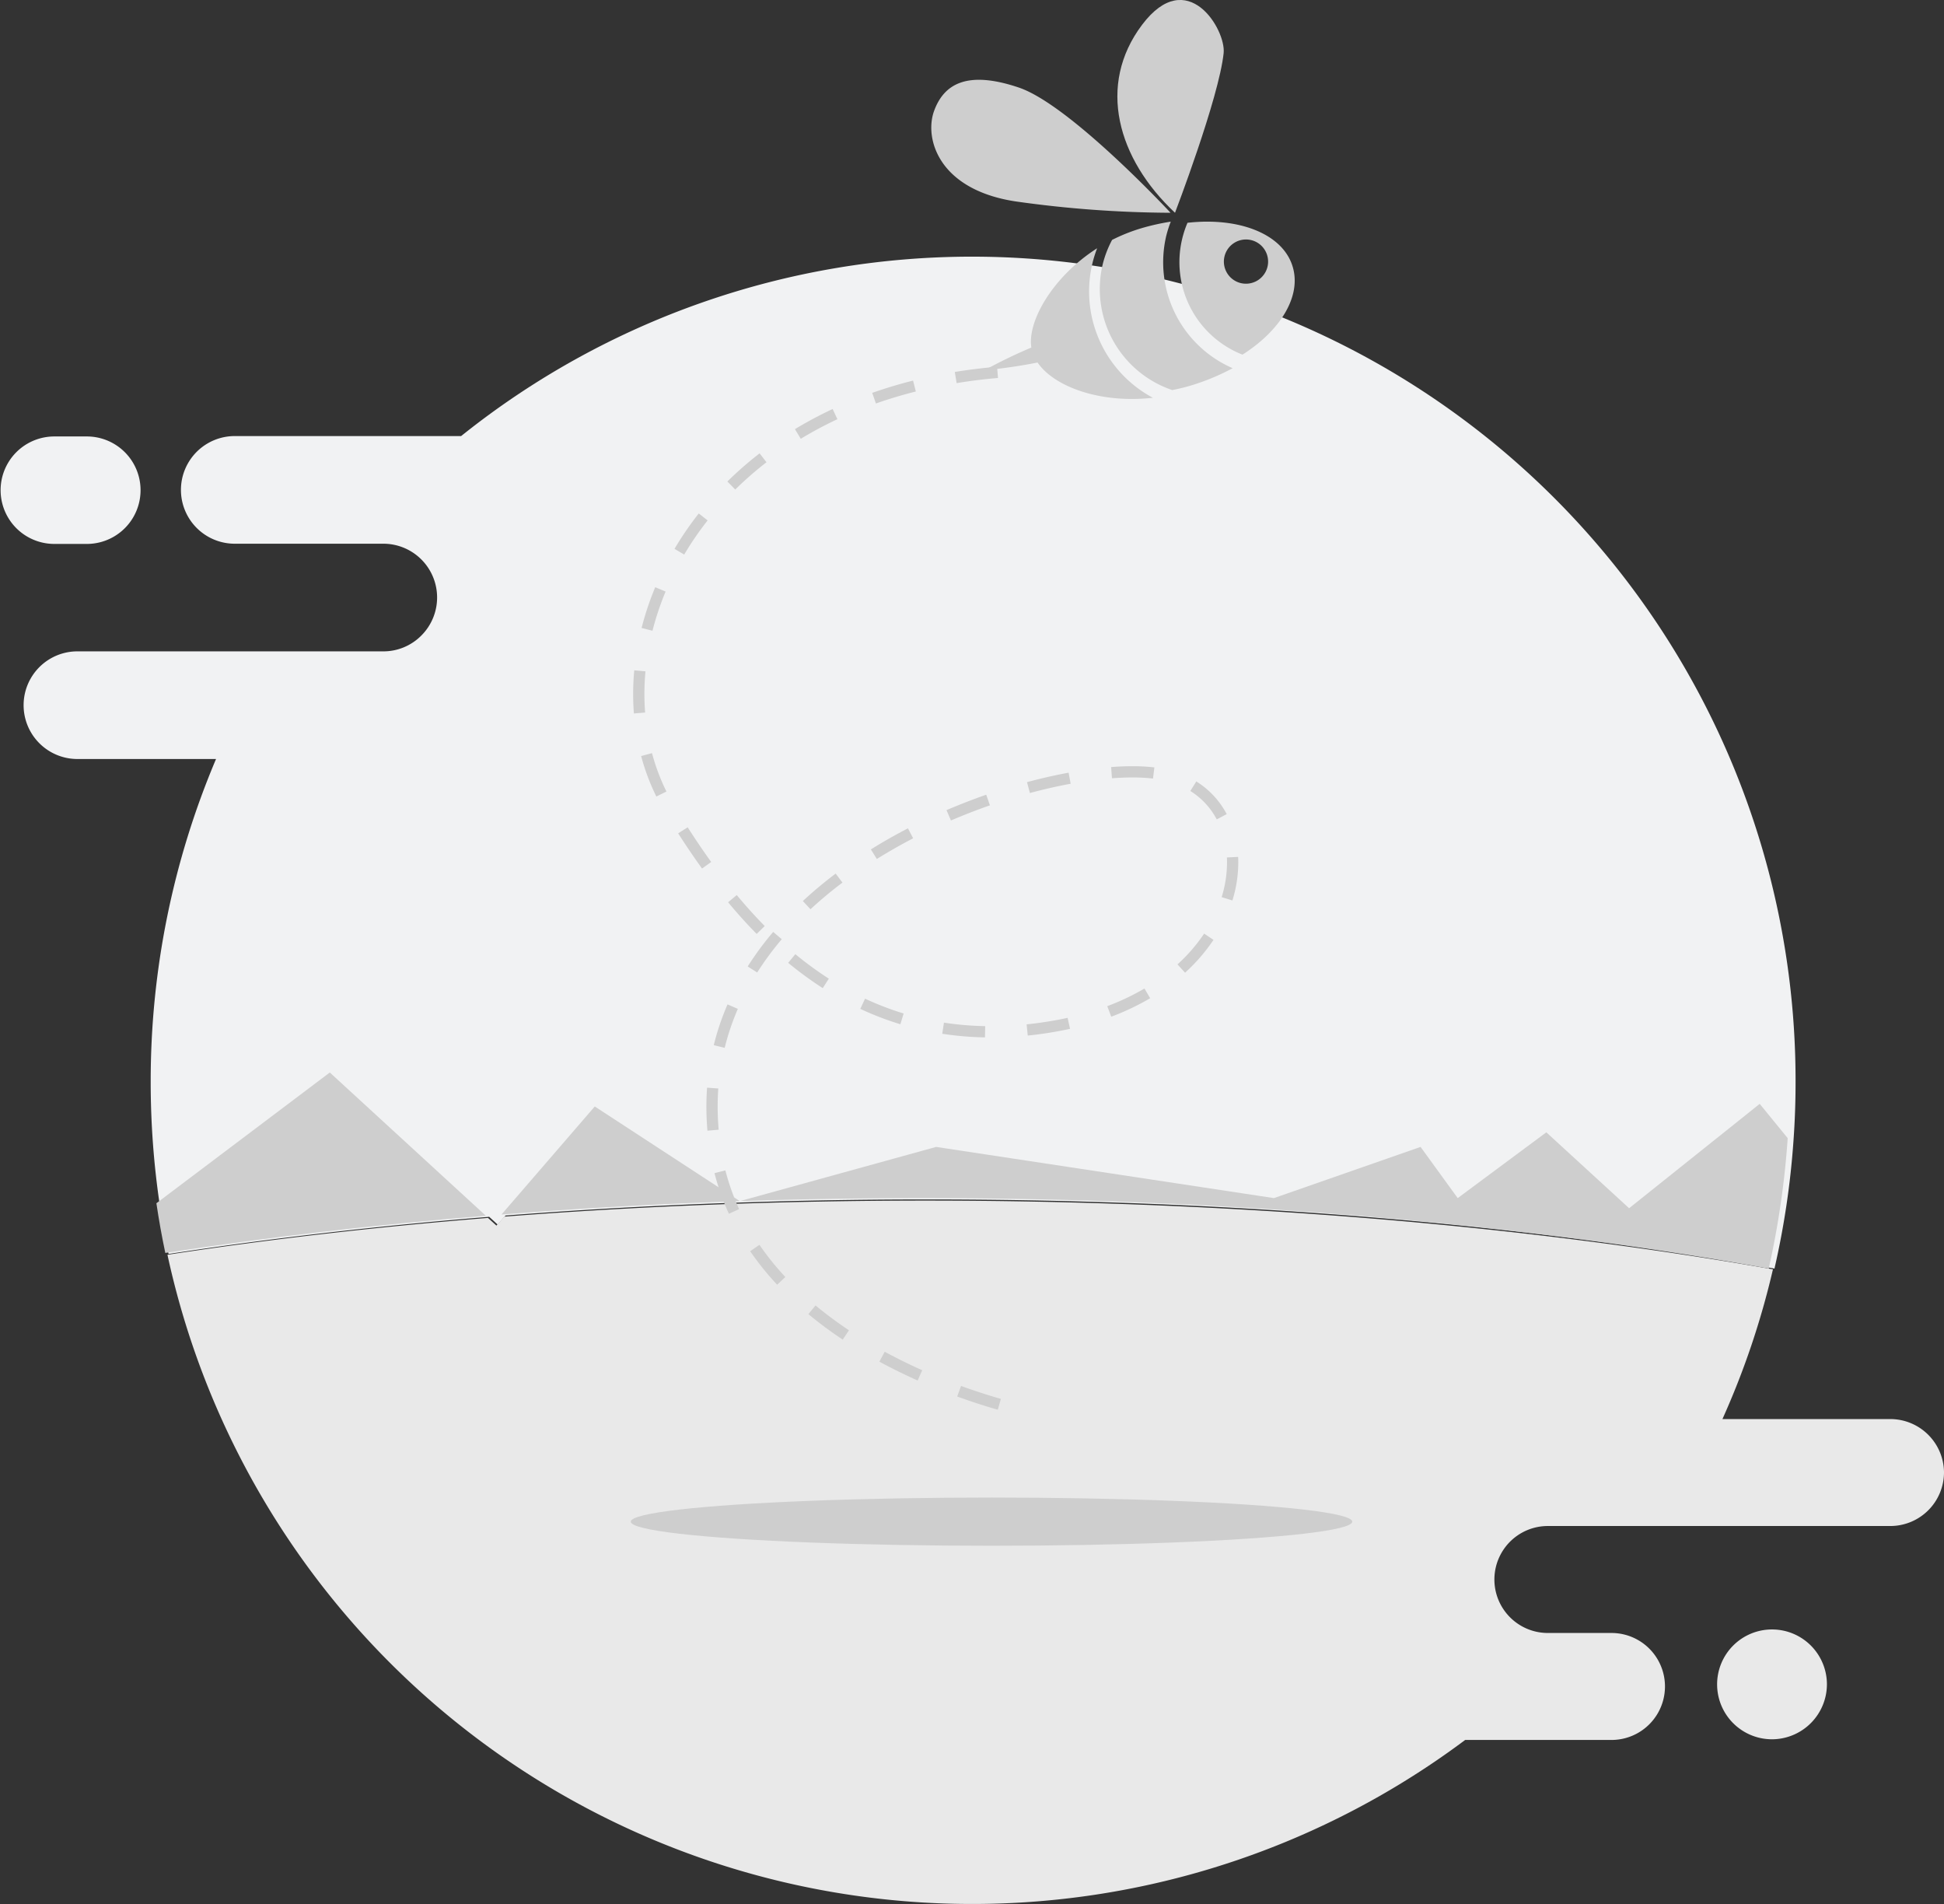 <svg xmlns="http://www.w3.org/2000/svg" width="211" height="206.613" viewBox="0 0 211 206.613">
  <rect x="0" y="0" width="211" height="206.613" fill="#333333" stroke="none"/>
  <g id="Group_2816" data-name="Group 2816" transform="translate(-155.189 -229.664)">
    <g id="Group_2810" data-name="Group 2810" transform="translate(155.189 257.515)">
      <g id="Group_2809" data-name="Group 2809" transform="translate(0)">
        <g id="Group_2808" data-name="Group 2808">
          <g id="Group_2807" data-name="Group 2807">
            <g id="Group_2806" data-name="Group 2806">
              <g id="Group_2805" data-name="Group 2805">
                <path id="Path_68983" data-name="Path 68983" d="M266.51,320.89a88.7,88.7,0,0,0-55.572,19.469H186.293a5.841,5.841,0,0,0,0,11.681h16.218a5.836,5.836,0,0,1,4.11,9.964,5.788,5.788,0,0,1-4.11,1.717H169.216a5.841,5.841,0,0,0,0,11.681h15.122a89.545,89.545,0,0,0-7.093,35.045,90.8,90.8,0,0,0,.974,13.282q.4,2.716.966,5.381c10.984-1.686,22.635-3.041,34.8-4.03l.916.837.862-.977c14.612-1.141,29.95-1.748,45.77-1.748,33.61,0,65.063,2.741,91.955,7.507a89.746,89.746,0,0,0,2.065-13.889q.227-3.154.225-6.362A89.41,89.41,0,0,0,266.51,320.89" transform="translate(-160.889 -320.89)" fill="#f1f2f3"/>
                <path id="Path_68984" data-name="Path 68984" d="M164.614,384.8h-3.528a5.831,5.831,0,1,0,0,11.662h3.528a5.831,5.831,0,1,0,0-11.662" transform="translate(-155.189 -365.289)" fill="#f1f2f3"/>
                <path id="Path_68985" data-name="Path 68985" d="M407.546,685.912a5.829,5.829,0,0,1-5.82,5.8H364.55a5.8,5.8,0,1,0,0,11.608h6.907a5.8,5.8,0,1,1,0,11.608H355.575a89.36,89.36,0,0,1-140.854-52.65c10.981-1.675,22.629-3.022,34.79-4l.915.832.862-.971C265.9,657,281.231,656.4,297.047,656.4c33.6,0,65.047,2.724,91.933,7.46a87.98,87.98,0,0,1-5.482,16.247h18.229a5.834,5.834,0,0,1,5.82,5.8" transform="translate(-196.546 -553.969)" fill="#e9e9e9"/>
                <path id="Path_68986" data-name="Path 68986" d="M473.079,625.739a93.242,93.242,0,0,1-2.062,14.154c-26.857-4.857-58.267-7.65-91.833-7.65-15.8,0-31.116.619-45.709,1.781L343.6,622.3l15.743,10.273,21.311-5.884,36.662,5.555,15.916-5.555,4.031,5.555,9.618-7.139,8.987,8.237,14.174-11.325Z" transform="translate(-279.044 -530.083)" fill="#cecece"/>
                <path id="Path_68987" data-name="Path 68987" d="M246.546,626.407c-12.159.99-23.806,2.348-34.786,4.037q-.564-2.668-.966-5.39l18.821-14.189Z" transform="translate(-193.818 -522.335)" fill="#cecece"/>
                <path id="Path_68988" data-name="Path 68988" d="M771.608,820.746a5.959,5.959,0,1,1,5.959-5.959,5.976,5.976,0,0,1-5.959,5.959" transform="translate(-579.275 -659.86)" fill="#e9e9e9"/>
              </g>
            </g>
          </g>
        </g>
      </g>
      <ellipse id="Ellipse_366" data-name="Ellipse 366" cx="39.155" cy="2.616" rx="39.155" ry="2.616" transform="translate(68.464 134.655)" fill="#cecece"/>
    </g>
    <g id="Group_2815" data-name="Group 2815" transform="translate(223.91 229.664)">
      <g id="Group_2814" data-name="Group 2814">
        <g id="Group_2813" data-name="Group 2813">
          <g id="Group_2812" data-name="Group 2812">
            <g id="Group_2811" data-name="Group 2811" transform="translate(0 39.8)">
              <path id="Path_68989" data-name="Path 68989" d="M419.86,473.2c-1.444-.411-2.927-.893-4.408-1.433l.418-1.147c1.453.529,2.908,1,4.324,1.405Zm-8.7-3.169c-1.435-.641-2.833-1.33-4.155-2.047l.583-1.073c1.294.7,2.664,1.378,4.07,2.006Zm-8.13-4.436a43.977,43.977,0,0,1-3.73-2.769l.78-.939a42.722,42.722,0,0,0,3.626,2.691Zm-7.121-5.958A31.316,31.316,0,0,1,392.982,456l1.007-.691A30.066,30.066,0,0,0,396.8,458.8Zm-5.236-7.7a25.95,25.95,0,0,1-1.562-4.408l1.183-.3a24.744,24.744,0,0,0,1.489,4.2Zm-2.327-9.014c-.076-.872-.114-1.75-.114-2.609,0-.688.025-1.381.074-2.061l1.218.088c-.047.65-.07,1.314-.07,1.973,0,.824.037,1.666.11,2.5Zm1.871-8.99-1.186-.292a27.871,27.871,0,0,1,1.495-4.424l1.12.486A26.628,26.628,0,0,0,390.215,433.937Zm28.251-1.135a34.763,34.763,0,0,1-4.638-.394l.186-1.207a33.521,33.521,0,0,0,4.475.38Zm4.645-.2-.125-1.215c.87-.089,1.762-.21,2.65-.36.609-.1,1.215-.22,1.8-.349l.263,1.193c-.606.134-1.232.255-1.861.361C424.926,432.385,424.008,432.509,423.112,432.6Zm-13.827-1.226a32.941,32.941,0,0,1-4.35-1.67l.517-1.106a31.638,31.638,0,0,0,4.188,1.608Zm22.886-.82-.429-1.143a26.077,26.077,0,0,0,4.036-1.914l.619,1.053A27.309,27.309,0,0,1,432.171,430.555Zm-31.311-3.1a39.244,39.244,0,0,1-3.752-2.744l.777-.942a37.944,37.944,0,0,0,3.635,2.659Zm39.325-1.676-.822-.9a18.154,18.154,0,0,0,2.892-3.339l1.016.677A19.363,19.363,0,0,1,440.186,425.777Zm-46.441-.021-1.031-.655a33.857,33.857,0,0,1,2.767-3.747l.931.79A32.661,32.661,0,0,0,393.745,425.756Zm-.056-4.184c-1.046-1.06-2.091-2.217-3.1-3.436l.939-.781c.992,1.193,2.013,2.324,3.035,3.36Zm5.841-2.679L398.7,418a45.617,45.617,0,0,1,3.563-2.977L403,416A44.345,44.345,0,0,0,399.53,418.893Zm45.793-.953-1.167-.361a12.7,12.7,0,0,0,.584-3.749c0-.187,0-.373-.014-.557l1.22-.06q.015.307.015.617A13.929,13.929,0,0,1,445.324,417.94Zm-57.565-3.464c-.862-1.2-1.709-2.445-2.591-3.818L386.2,410c.869,1.354,1.7,2.586,2.554,3.764Zm18.973-1.039-.646-1.036c1.283-.8,2.637-1.569,4.025-2.288l.561,1.084C409.313,411.9,407.987,412.655,406.732,413.437Zm8.043-4.177-.481-1.122c1.41-.6,2.861-1.167,4.313-1.673l.4,1.154C417.583,408.114,416.159,408.667,414.775,409.26Zm28.852-.117a8.086,8.086,0,0,0-2.868-3.084l.648-1.035a9.294,9.294,0,0,1,3.3,3.544ZM382.8,406.66a23.762,23.762,0,0,1-1.652-4.392l1.179-.316a22.55,22.55,0,0,0,1.567,4.166Zm40.546-.381-.317-1.179c1.529-.412,3.049-.757,4.518-1.027l.221,1.2C426.331,405.538,424.843,405.876,423.346,406.28Zm13.36-1.568a19.466,19.466,0,0,0-2.247-.12h0c-.695,0-1.437.03-2.207.088l-.092-1.218c.8-.06,1.574-.091,2.3-.091a21.177,21.177,0,0,1,2.394.128Zm-56.343-7.063c-.054-.691-.081-1.4-.081-2.1,0-.852.04-1.72.12-2.581l1.216.112c-.076.824-.114,1.654-.114,2.469,0,.669.026,1.342.077,2Zm2.018-8.978-1.184-.3a31.854,31.854,0,0,1,1.481-4.423l1.127.471A30.658,30.658,0,0,0,382.38,388.672Zm3.441-8.265-1.051-.622a35.4,35.4,0,0,1,2.633-3.84l.96.755A34.126,34.126,0,0,0,385.821,380.406Zm5.542-7.058-.857-.87a38.988,38.988,0,0,1,3.5-3.057l.747.966A37.728,37.728,0,0,0,391.363,373.348Zm7.11-5.507-.633-1.045a43.667,43.667,0,0,1,4.093-2.186l.518,1.106A42.421,42.421,0,0,0,398.473,367.841Zm8.159-3.831-.405-1.152c1.432-.5,2.924-.952,4.436-1.332l.3,1.184C409.486,363.081,408.029,363.519,406.633,364.01Zm8.759-2.214-.2-1.205c1.492-.244,3.036-.434,4.589-.565l.1,1.217C418.366,361.371,416.854,361.558,415.392,361.8Z" transform="translate(-380.281 -360.026)" fill="#cecece"/>
            </g>
            <path id="Path_68990" data-name="Path 68990" d="M558.7,252.754s4.776-12.475,5.279-17.328c.265-2.536-3.937-9.6-8.856-3.066s-2.674,14.538,3.577,20.393" transform="translate(-499.887 -229.664)" fill="#cecece"/>
            <path id="Path_68991" data-name="Path 68991" d="M495.786,258.871c-5.595-1.892-8.127-.417-9.206,2.527s.427,8.552,8.865,9.829a123.136,123.136,0,0,0,16.8,1.229s-10.869-11.694-16.464-13.586" transform="translate(-453.914 -249.367)" fill="#cecece"/>
            <path id="Path_68992" data-name="Path 68992" d="M553.379,309.956a12.445,12.445,0,0,1,.482-1.51,25.009,25.009,0,0,0-3.141.7,19.231,19.231,0,0,0-3.226,1.28,11.446,11.446,0,0,0-1.022,2.656,11.572,11.572,0,0,0,7.553,13.64c.609-.121,1.221-.26,1.834-.439a24.442,24.442,0,0,0,4.72-1.935,12.529,12.529,0,0,1-7.2-14.4" transform="translate(-495.508 -284.394)" fill="#cecece"/>
            <path id="Path_68993" data-name="Path 68993" d="M516.891,319.566a13.357,13.357,0,0,1,.519-1.666c-4.865,3.117-7.589,7.954-7.14,10.774a56.434,56.434,0,0,0-5.089,2.462,56.557,56.557,0,0,0,5.764-.835c1.831,2.675,6.9,4.466,12.516,3.824a13.073,13.073,0,0,1-6.569-14.559" transform="translate(-467.049 -290.962)" fill="#cecece"/>
            <path id="Path_68994" data-name="Path 68994" d="M581.164,315.114a2.4,2.4,0,1,1,2.9-1.777,2.405,2.405,0,0,1-2.9,1.777m5.646-1.732c-1.037-3.592-5.806-5.447-11.431-4.812a10.909,10.909,0,0,0-.578,1.752,10.783,10.783,0,0,0,6.548,12.556c4.095-2.605,6.394-6.293,5.461-9.5" transform="translate(-515.211 -284.394)" fill="#cecece"/>
          </g>
        </g>
      </g>
    </g>
  </g>
</svg>

